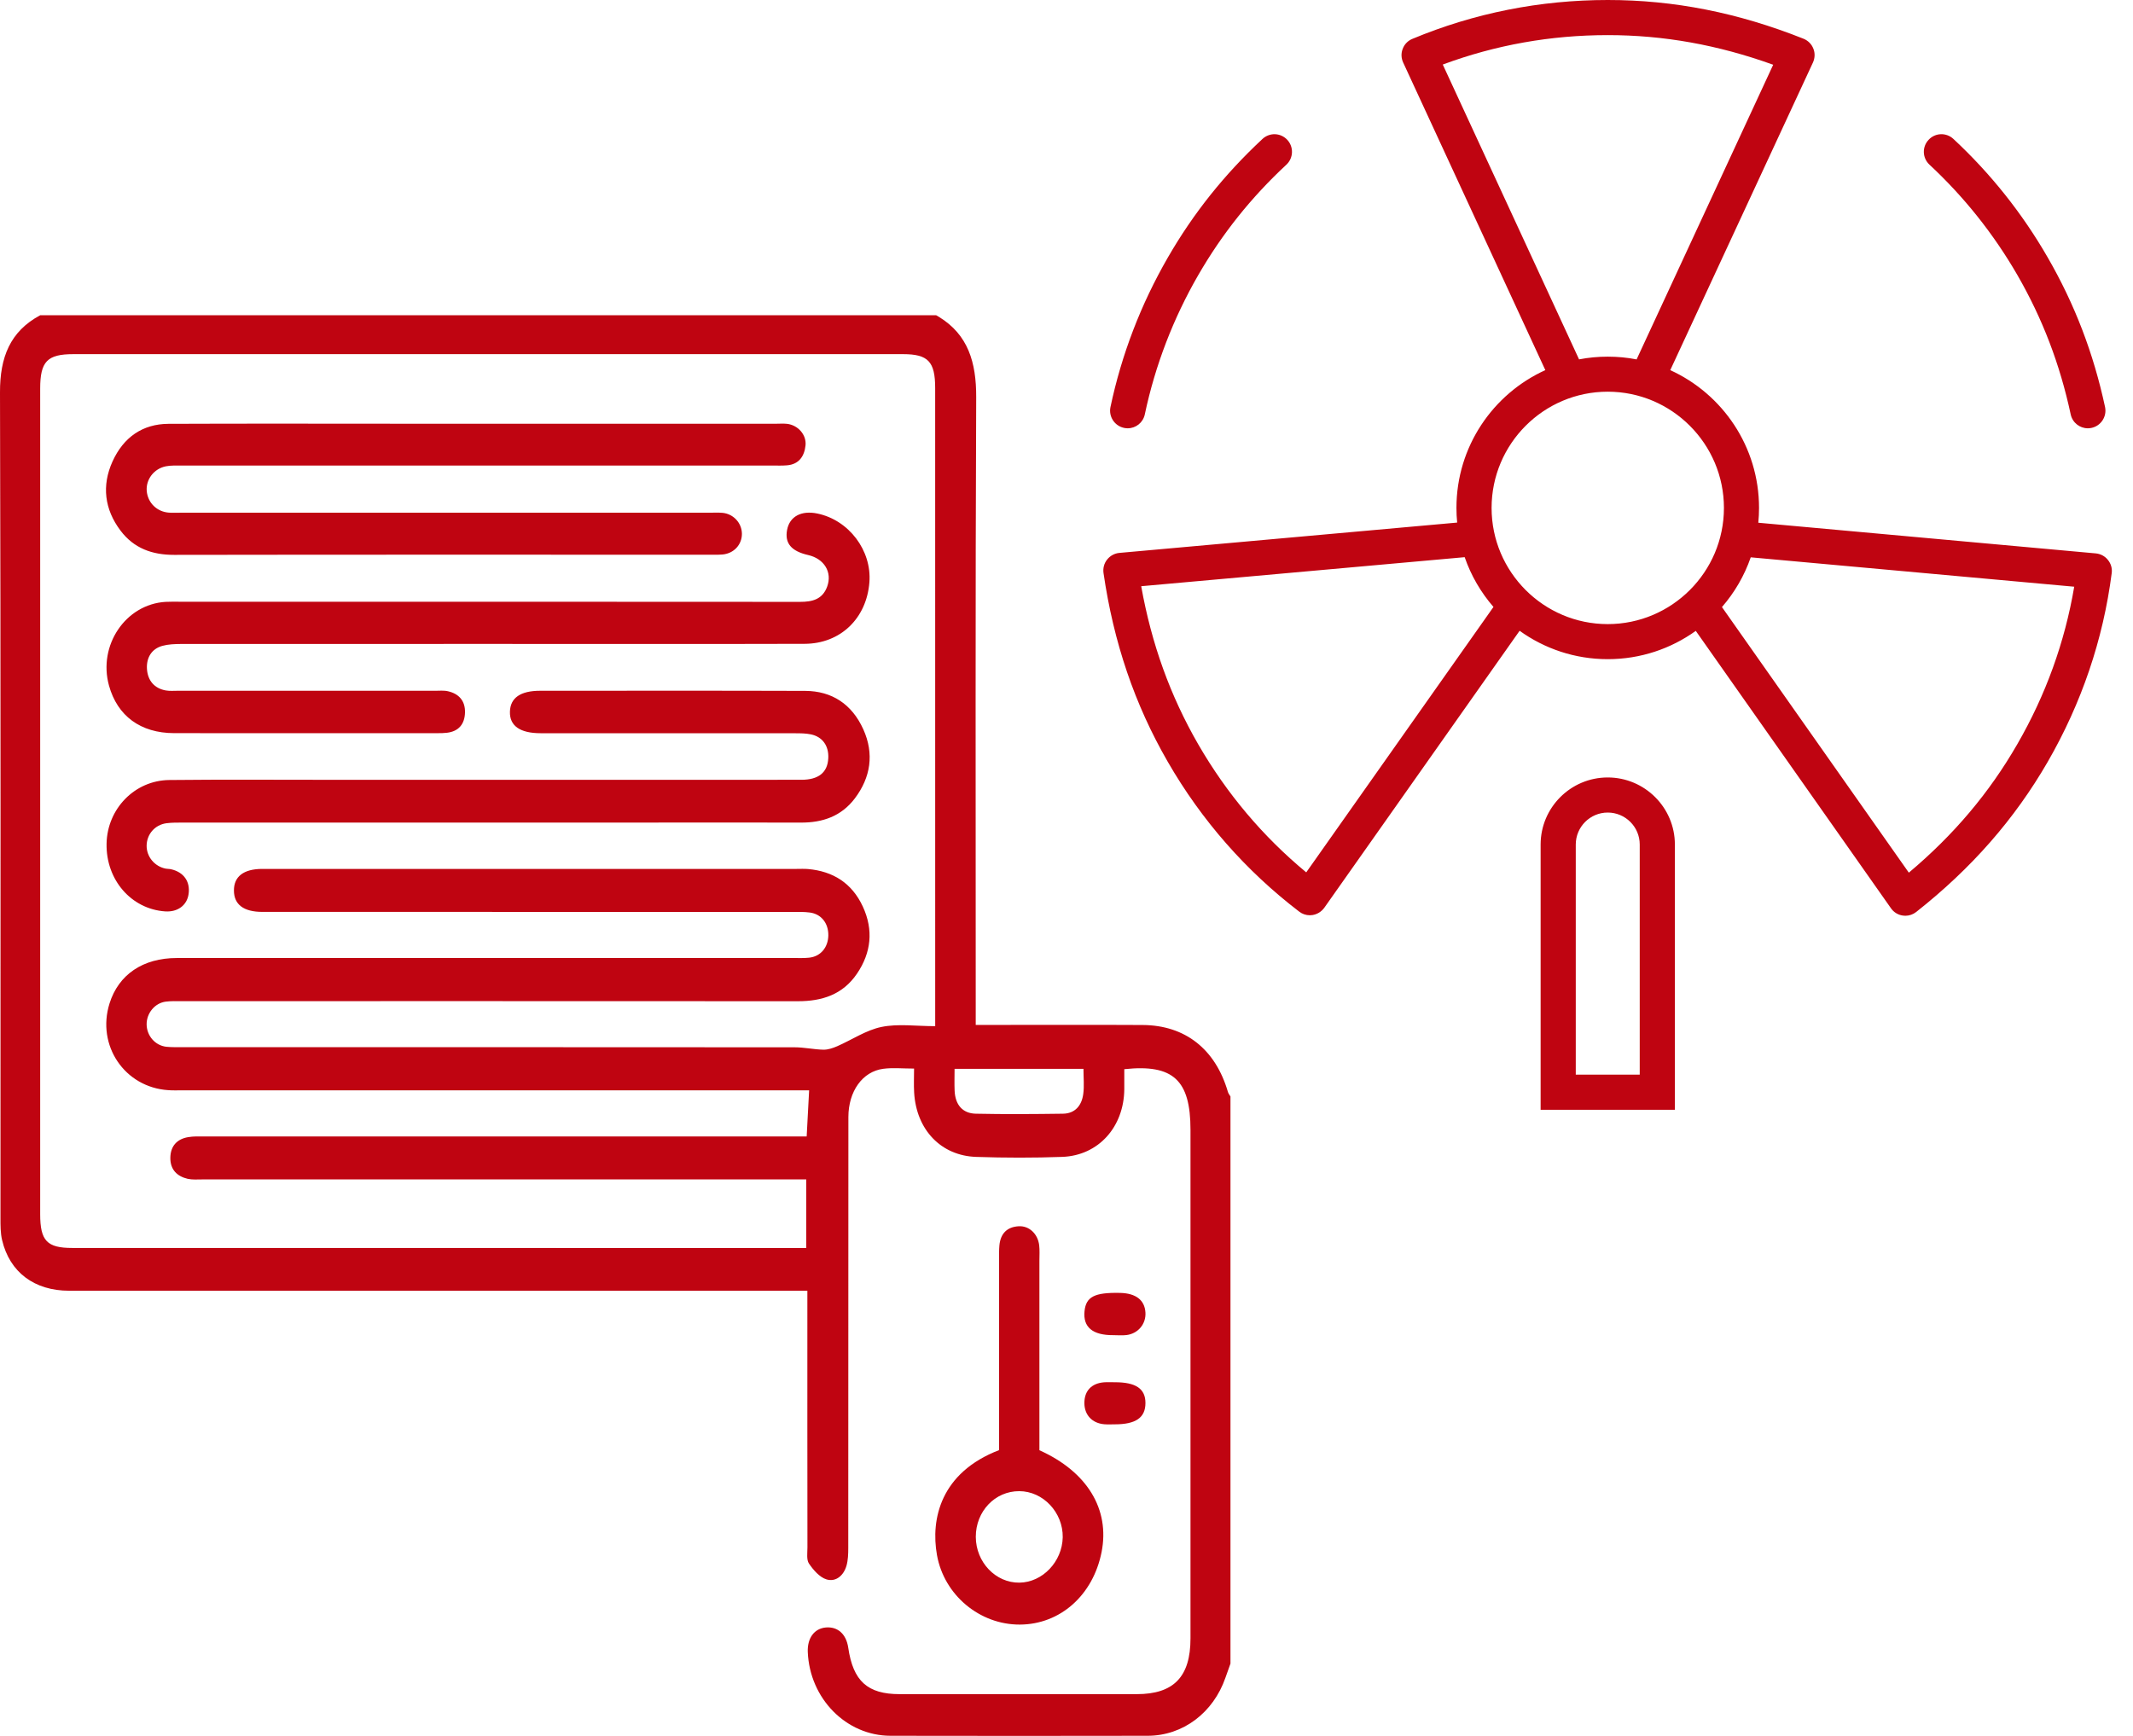 <svg width="86" height="70" viewBox="0 0 86 70" fill="none" xmlns="http://www.w3.org/2000/svg">
<path fill-rule="evenodd" clip-rule="evenodd" d="M37.861 12.78C39.03 13.497 39.364 14.607 39.359 16.015C39.322 24.216 39.34 32.418 39.34 40.621V41.33H39.976C42.008 41.33 44.039 41.322 46.068 41.333C47.791 41.343 49.008 42.312 49.508 44.032C49.527 44.098 49.575 44.154 49.611 44.215V67.084C49.543 67.273 49.475 67.462 49.409 67.651C48.92 69.067 47.694 69.994 46.273 69.995C42.817 70.001 39.362 70.002 35.905 69.995C34.115 69.993 32.645 68.493 32.569 66.617C32.547 66.056 32.829 65.671 33.295 65.628C33.777 65.586 34.119 65.894 34.2 66.441C34.396 67.789 34.977 68.316 36.269 68.316C39.458 68.319 42.645 68.319 45.833 68.316C47.322 68.316 47.999 67.618 47.999 66.069V45.558C47.999 43.558 47.305 42.903 45.33 43.115C45.33 43.378 45.332 43.651 45.33 43.925C45.315 45.445 44.29 46.595 42.834 46.651C41.679 46.693 40.518 46.691 39.362 46.652C37.937 46.606 36.945 45.555 36.857 44.057C36.839 43.746 36.854 43.431 36.854 43.09C36.389 43.09 35.995 43.049 35.613 43.099C34.772 43.209 34.206 44.009 34.206 45.047C34.204 50.837 34.206 56.629 34.201 62.42C34.201 62.659 34.193 62.91 34.13 63.135C34.012 63.542 33.695 63.803 33.321 63.688C33.047 63.603 32.795 63.313 32.617 63.051C32.511 62.896 32.555 62.619 32.555 62.397C32.55 59.202 32.552 56.009 32.552 52.814V52.049H2.79C1.387 52.049 0.389 51.304 0.084 50.004C0.017 49.721 0.019 49.413 0.019 49.117C0.017 38.02 0.033 26.924 4.24481e-05 15.827C-0.005 14.409 0.405 13.365 1.62 12.713H37.746L37.861 12.78ZM41.908 58.481C43.837 59.346 44.754 60.864 44.415 62.585C44.071 64.328 42.745 65.505 41.118 65.511C39.509 65.518 38.065 64.33 37.777 62.704C37.521 61.26 37.92 59.385 40.281 58.476V56.822C40.281 54.806 40.279 52.792 40.281 50.776C40.281 50.59 40.278 50.402 40.295 50.218C40.341 49.734 40.611 49.478 41.064 49.449C41.488 49.42 41.843 49.749 41.899 50.215C41.923 50.419 41.908 50.627 41.908 50.832V58.481ZM39.343 61.973C39.345 62.995 40.145 63.833 41.103 63.82C42.034 63.808 42.828 62.975 42.848 61.991C42.863 60.991 42.059 60.133 41.096 60.131C40.119 60.126 39.341 60.944 39.343 61.973ZM44.943 55.739C45.796 55.736 46.184 55.999 46.183 56.576C46.183 57.167 45.796 57.436 44.948 57.436C44.806 57.436 44.664 57.445 44.524 57.433C44.033 57.392 43.723 57.058 43.721 56.581C43.718 56.087 44.01 55.778 44.519 55.741C44.66 55.731 44.801 55.739 44.943 55.739ZM44.89 53.84C44.052 53.846 43.66 53.516 43.727 52.872C43.787 52.291 44.13 52.114 45.159 52.136C45.798 52.15 46.154 52.425 46.183 52.931C46.209 53.386 45.89 53.776 45.421 53.836C45.246 53.858 45.067 53.84 44.89 53.84ZM37.706 41.38V40.705C37.706 32.353 37.706 24.001 37.705 15.649C37.705 14.58 37.42 14.281 36.41 14.281H2.957C1.905 14.281 1.62 14.577 1.62 15.67V48.962C1.62 50.033 1.894 50.324 2.914 50.324C12.588 50.327 22.258 50.324 31.931 50.327H32.507V47.56H8.154C7.959 47.56 7.757 47.578 7.568 47.536C7.142 47.437 6.861 47.167 6.868 46.684C6.876 46.205 7.147 45.928 7.587 45.855C7.796 45.818 8.014 45.827 8.227 45.827H32.524C32.559 45.165 32.589 44.595 32.623 43.968H7.32C7.141 43.968 6.963 43.974 6.786 43.961C5.025 43.847 3.883 42.158 4.417 40.461C4.783 39.298 5.763 38.632 7.129 38.632C15.412 38.631 23.695 38.632 31.977 38.631C32.191 38.631 32.406 38.641 32.618 38.619C33.083 38.573 33.389 38.208 33.397 37.721C33.404 37.229 33.113 36.857 32.649 36.797C32.42 36.767 32.187 36.773 31.954 36.773C24.83 36.773 17.705 36.773 10.579 36.772C9.822 36.772 9.433 36.474 9.432 35.911C9.428 35.346 9.822 35.042 10.566 35.039H32.102C32.263 35.039 32.425 35.03 32.583 35.044C33.577 35.133 34.347 35.601 34.79 36.561C35.224 37.503 35.126 38.414 34.556 39.258C33.978 40.113 33.138 40.374 32.176 40.374C23.895 40.369 15.611 40.371 7.328 40.371C7.114 40.371 6.9 40.364 6.688 40.39C6.245 40.444 5.907 40.855 5.912 41.31C5.918 41.769 6.254 42.159 6.706 42.211C6.917 42.233 7.133 42.226 7.346 42.226C15.575 42.228 23.805 42.225 32.034 42.232C32.425 42.232 32.812 42.32 33.201 42.329C33.386 42.331 33.58 42.265 33.753 42.19C34.352 41.929 34.922 41.537 35.543 41.411C36.211 41.274 36.921 41.38 37.706 41.38ZM38.487 43.101C38.487 43.426 38.477 43.701 38.489 43.977C38.511 44.544 38.804 44.898 39.343 44.91C40.514 44.935 41.685 44.926 42.856 44.91C43.335 44.904 43.612 44.593 43.675 44.118C43.72 43.795 43.684 43.461 43.684 43.101H38.487ZM67.529 44.752H62.116V34.055C62.116 32.565 63.329 31.351 64.821 31.351C66.313 31.351 67.529 32.565 67.529 34.055V44.752ZM63.533 43.336H66.112V34.055C66.112 33.344 65.534 32.766 64.821 32.766C64.112 32.766 63.533 33.344 63.533 34.055V43.336ZM62.306 14.925L56.573 2.519C56.492 2.342 56.485 2.142 56.558 1.963C56.626 1.784 56.765 1.641 56.944 1.568C59.441 0.527 62.092 0 64.823 0C67.496 0 70.076 0.511 72.716 1.562C72.897 1.635 73.042 1.779 73.112 1.961C73.185 2.138 73.177 2.342 73.097 2.519L67.343 14.926C69.453 15.887 70.922 18.015 70.922 20.482C70.922 20.683 70.912 20.881 70.893 21.079L84.506 22.316C84.695 22.336 84.872 22.429 84.991 22.582C85.112 22.731 85.168 22.922 85.141 23.115C84.796 25.797 83.924 28.356 82.561 30.722C81.224 33.036 79.489 35.017 77.258 36.776C77.134 36.874 76.978 36.928 76.821 36.928C76.786 36.928 76.751 36.925 76.719 36.92C76.528 36.894 76.354 36.788 76.242 36.626L68.372 25.44C67.371 26.158 66.146 26.581 64.822 26.581C63.498 26.581 62.27 26.157 61.269 25.436L53.392 36.608C53.279 36.763 53.108 36.87 52.919 36.899C52.885 36.904 52.846 36.908 52.813 36.908C52.657 36.908 52.505 36.857 52.382 36.761C50.232 35.116 48.449 33.086 47.085 30.722C45.748 28.408 44.901 25.915 44.492 23.105C44.466 22.912 44.515 22.715 44.639 22.564C44.758 22.411 44.937 22.314 45.13 22.296L58.751 21.073C58.732 20.879 58.722 20.681 58.722 20.482C58.722 18.013 60.194 15.883 62.306 14.925ZM19.594 31.446C23.833 31.446 28.07 31.448 32.308 31.445C33.004 31.445 33.365 31.152 33.395 30.579C33.422 30.079 33.165 29.711 32.694 29.613C32.486 29.57 32.268 29.569 32.057 29.569C28.637 29.567 25.218 29.568 21.8 29.567C20.964 29.567 20.543 29.268 20.56 28.698C20.576 28.138 20.986 27.855 21.782 27.855C25.344 27.855 28.905 27.848 32.466 27.86C33.539 27.865 34.349 28.392 34.809 29.413C35.252 30.398 35.105 31.347 34.468 32.193C33.919 32.921 33.159 33.175 32.294 33.171C30.176 33.164 28.058 33.17 25.938 33.17C19.759 33.17 13.579 33.17 7.402 33.171C7.17 33.171 6.937 33.167 6.708 33.197C6.243 33.261 5.919 33.641 5.912 34.097C5.906 34.545 6.231 34.939 6.683 35.028C6.752 35.041 6.826 35.036 6.895 35.052C7.41 35.168 7.678 35.551 7.603 36.057C7.536 36.511 7.16 36.786 6.659 36.752C5.289 36.658 4.269 35.477 4.297 34.021C4.322 32.618 5.429 31.467 6.828 31.454C8.981 31.431 11.136 31.446 13.291 31.446H19.594ZM70.588 22.474L83.63 23.659C83.252 25.892 82.481 28.027 81.333 30.013C80.207 31.968 78.775 33.667 76.962 35.19L69.427 24.48C69.933 23.897 70.331 23.218 70.588 22.474ZM59.054 22.468C59.311 23.213 59.709 23.892 60.215 24.475L52.666 35.178C50.921 33.735 49.458 31.999 48.311 30.014C47.184 28.061 46.429 25.968 46.012 23.639L59.054 22.468ZM19.839 25.966C15.654 25.966 11.47 25.965 7.287 25.968C7.039 25.971 6.784 25.979 6.547 26.044C6.11 26.165 5.899 26.524 5.925 26.971C5.953 27.442 6.225 27.762 6.689 27.843C6.847 27.87 7.01 27.855 7.169 27.855C10.623 27.855 14.077 27.855 17.532 27.856C17.71 27.856 17.894 27.835 18.064 27.875C18.494 27.974 18.762 28.253 18.748 28.736C18.734 29.211 18.483 29.493 18.025 29.548C17.901 29.564 17.776 29.565 17.651 29.565C14.109 29.565 10.565 29.57 7.022 29.564C5.666 29.562 4.734 28.87 4.395 27.648C3.944 26.025 5.063 24.366 6.677 24.27C6.872 24.259 7.068 24.265 7.265 24.265C15.596 24.265 23.93 24.263 32.261 24.27C32.746 24.27 33.159 24.174 33.349 23.659C33.566 23.074 33.229 22.531 32.588 22.383C31.901 22.226 31.633 21.906 31.735 21.366C31.837 20.827 32.307 20.574 32.954 20.708C34.224 20.97 35.153 22.196 35.053 23.481C34.941 24.933 33.891 25.956 32.445 25.962C28.243 25.974 24.04 25.966 19.839 25.966ZM64.822 15.795C62.239 15.795 60.139 17.899 60.139 20.482C60.139 23.064 62.239 25.167 64.822 25.167C67.405 25.167 69.507 23.064 69.507 20.482C69.507 17.899 67.405 15.795 64.822 15.795ZM31.626 17.084C31.662 17.085 31.697 17.088 31.732 17.091C32.17 17.141 32.52 17.528 32.478 17.958C32.431 18.41 32.203 18.724 31.735 18.764C31.54 18.781 31.343 18.773 31.148 18.773C23.205 18.773 15.265 18.773 7.323 18.774C7.111 18.774 6.891 18.763 6.685 18.804C6.203 18.901 5.878 19.338 5.916 19.797C5.956 20.272 6.323 20.637 6.809 20.672C6.969 20.684 7.129 20.675 7.29 20.675H28.603C28.781 20.675 28.962 20.665 29.138 20.681C29.579 20.726 29.913 21.098 29.913 21.529C29.912 21.969 29.586 22.318 29.133 22.36C29.027 22.37 28.919 22.369 28.813 22.369C21.548 22.369 14.283 22.363 7.019 22.375C6.142 22.376 5.398 22.116 4.854 21.39C4.217 20.541 4.093 19.585 4.537 18.607C4.98 17.631 5.75 17.098 6.787 17.091C10.01 17.077 13.233 17.087 16.455 17.087H31.306C31.376 17.087 31.448 17.083 31.519 17.083L31.626 17.084ZM84.179 17.271C83.854 17.271 83.561 17.046 83.488 16.711C83.053 14.682 82.349 12.844 81.338 11.09C80.379 9.431 79.186 7.934 77.793 6.639C77.507 6.373 77.489 5.924 77.759 5.638C78.022 5.352 78.469 5.334 78.757 5.601C80.253 6.991 81.536 8.6 82.562 10.383C83.65 12.268 84.406 14.239 84.874 16.415C84.953 16.796 84.71 17.173 84.328 17.255C84.277 17.266 84.228 17.271 84.179 17.271ZM45.467 17.271C45.418 17.271 45.37 17.266 45.32 17.255C44.937 17.174 44.694 16.798 44.772 16.418C45.219 14.299 45.998 12.27 47.087 10.383C48.12 8.592 49.368 7.032 50.9 5.604C51.188 5.336 51.633 5.35 51.901 5.638C52.168 5.924 52.151 6.373 51.867 6.639C50.438 7.968 49.276 9.426 48.314 11.09C47.3 12.846 46.575 14.738 46.158 16.707C46.089 17.042 45.795 17.271 45.467 17.271ZM65.986 14.493C65.609 14.419 65.22 14.382 64.822 14.382C64.427 14.382 64.04 14.419 63.666 14.492L58.171 2.603C60.295 1.813 62.529 1.416 64.823 1.416C67.076 1.416 69.265 1.808 71.493 2.611L65.986 14.493Z" fill="#BF0411"/>
</svg>
